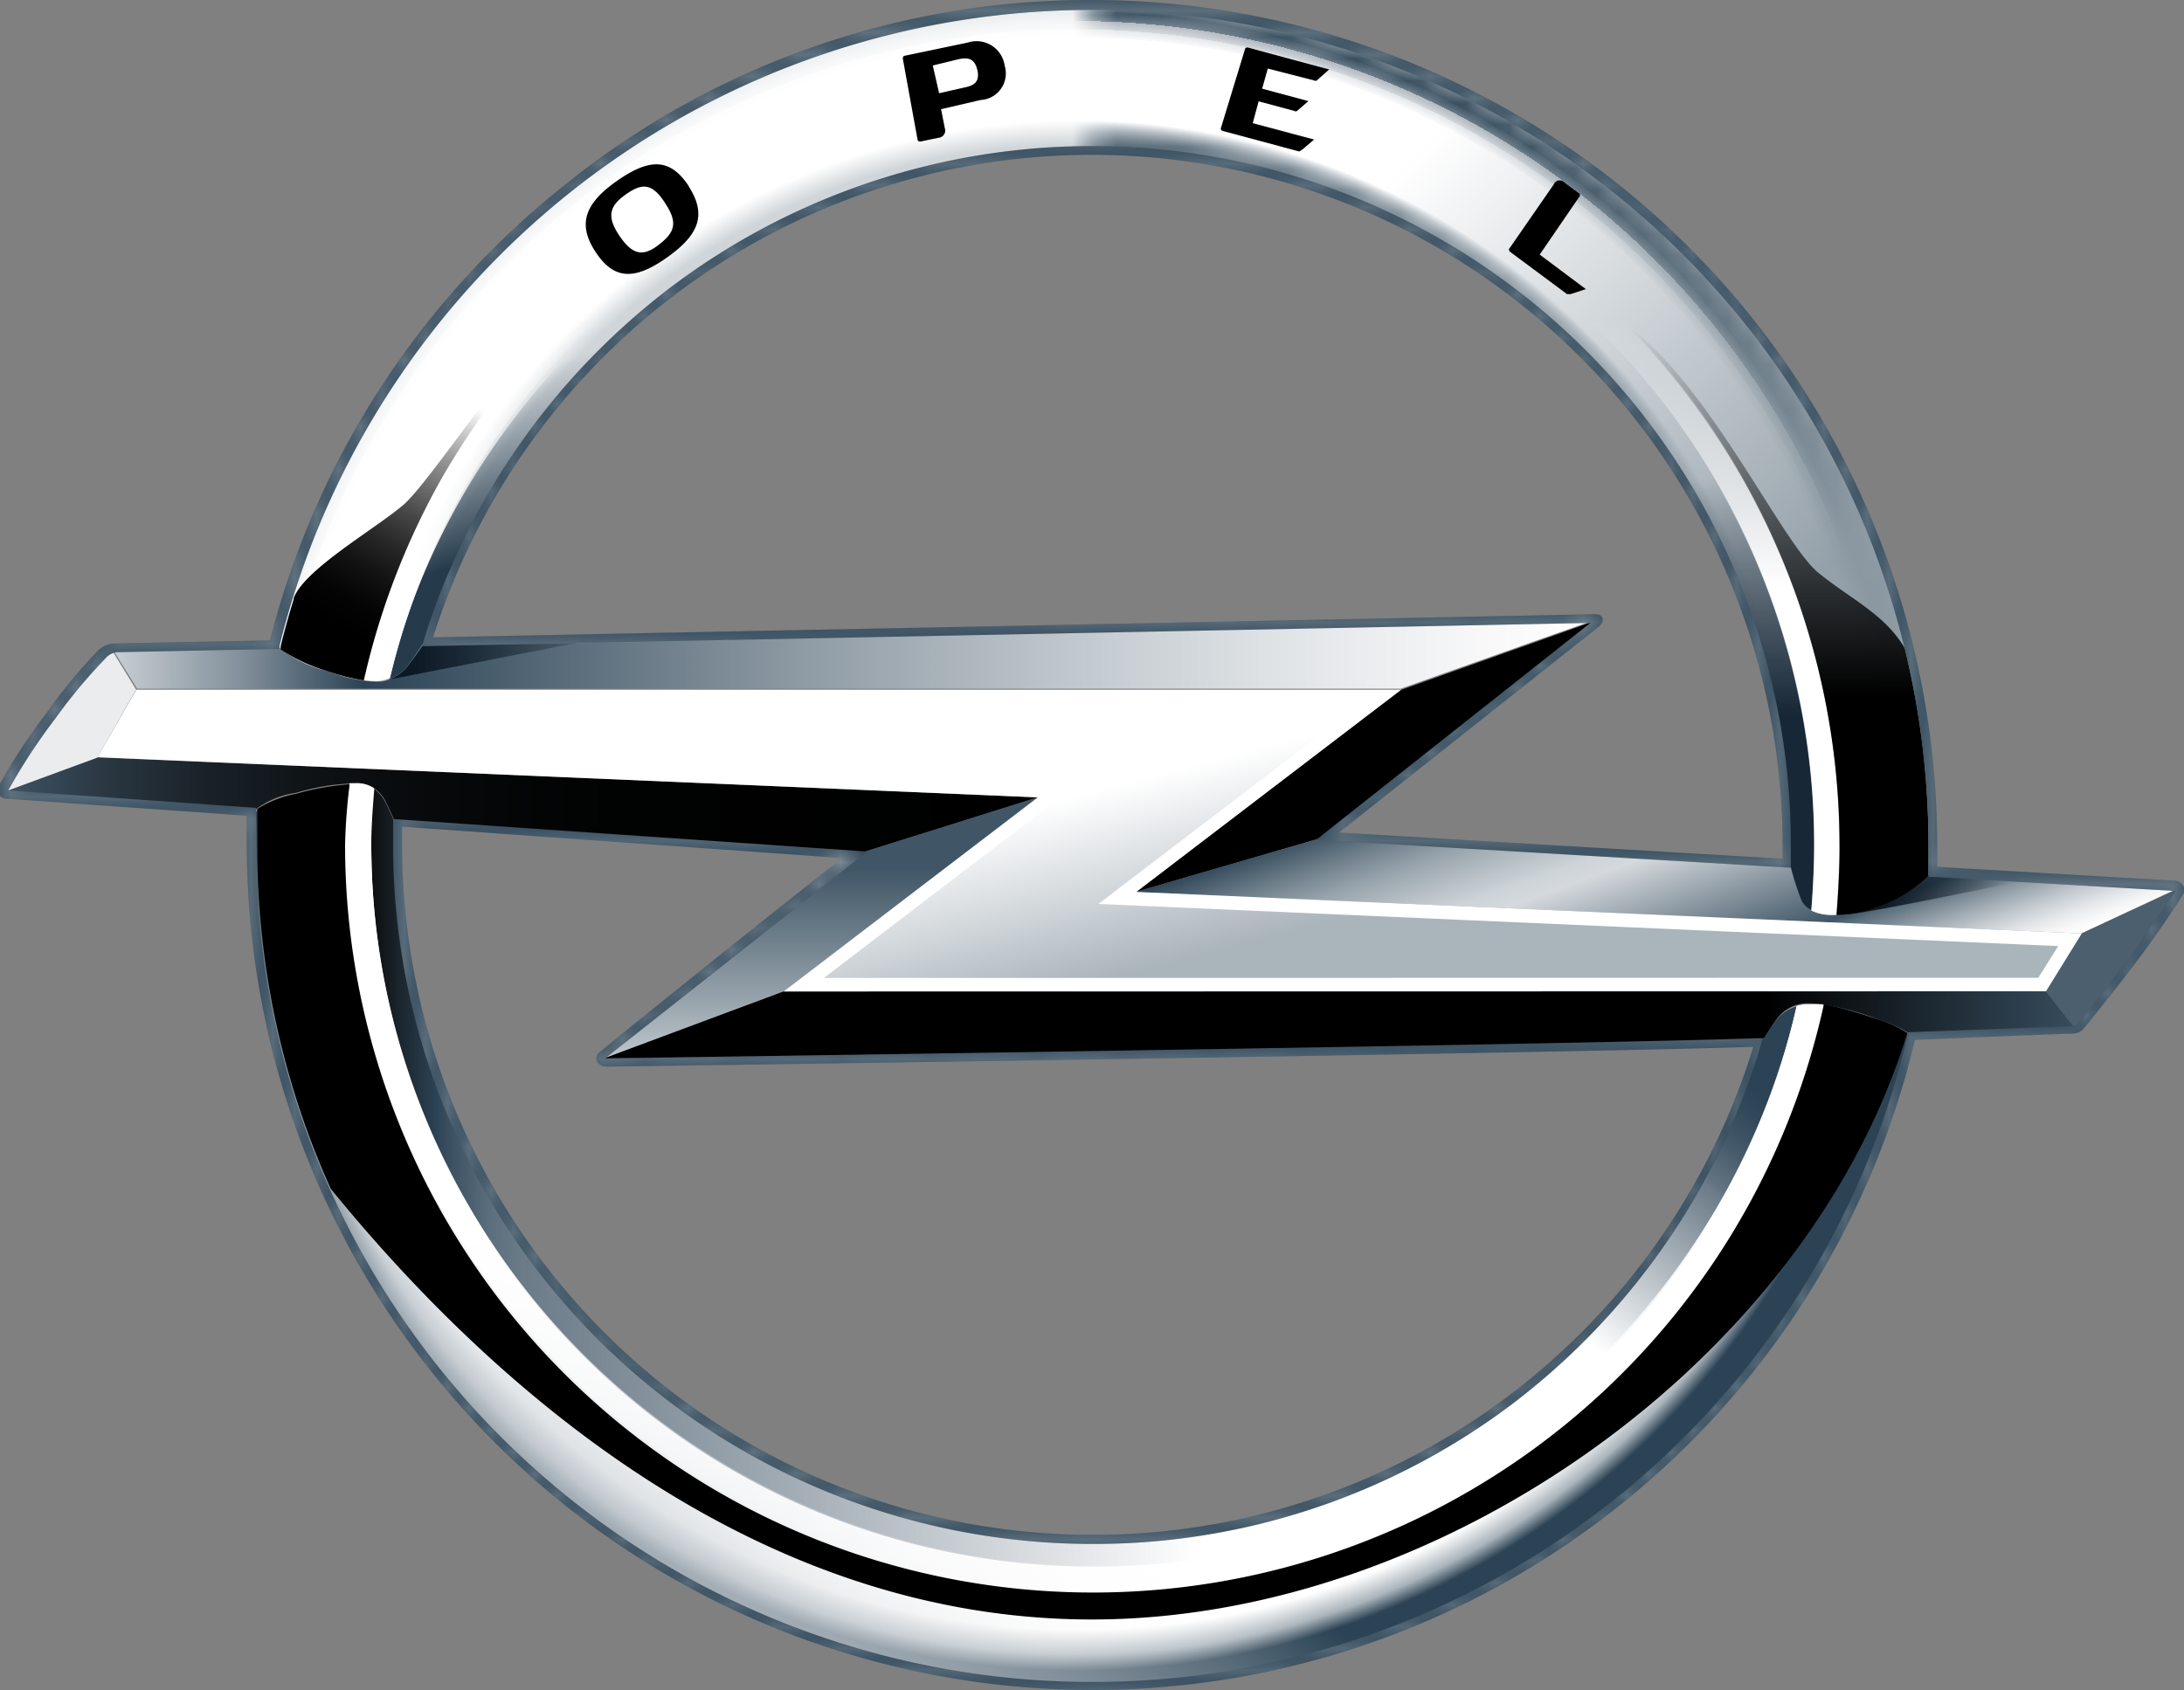 <?xml version="1.0" encoding="UTF-8"?> <svg xmlns="http://www.w3.org/2000/svg" xmlns:xlink="http://www.w3.org/1999/xlink" viewBox="0 0 100 77.4"><rect x="0" y="0" width="100" height="77.4" fill="#808080" stroke="none"/><defs><linearGradient id="a" x1="67.91" y1="77.19" x2="70.19" y2="33.82" gradientTransform="matrix(1 0 0 -1 .14 76.45)" gradientUnits="userSpaceOnUse"><stop offset=".42"></stop><stop offset=".68" stop-color="#fff"></stop></linearGradient><linearGradient id="b" x1="57.88" y1="80.33" x2="82.05" y2="32.9" gradientTransform="matrix(1 0 0 -1 .14 76.45)" gradientUnits="userSpaceOnUse"><stop offset=".34"></stop><stop offset=".66" stop-color="#6f6c72"></stop><stop offset=".82" stop-color="#fff"></stop></linearGradient><linearGradient id="c" x1="49.86" y1="-.94" x2="49.86" y2="76.45" gradientTransform="matrix(1 0 0 -1 .14 76.45)" gradientUnits="userSpaceOnUse"><stop offset="0" stop-color="#fff"></stop><stop offset=".08" stop-color="#fbfbfb"></stop><stop offset=".16" stop-color="#eee"></stop><stop offset=".24" stop-color="#dadada"></stop><stop offset=".32" stop-color="#bdbdbd"></stop><stop offset=".41" stop-color="#979797"></stop><stop offset=".49" stop-color="#6a6a6a"></stop><stop offset=".5" stop-color="#666"></stop><stop offset=".5" stop-color="#6a6a6a"></stop><stop offset=".59" stop-color="#979797"></stop><stop offset=".67" stop-color="#bdbdbd"></stop><stop offset=".76" stop-color="#dadada"></stop><stop offset=".84" stop-color="#eee"></stop><stop offset=".92" stop-color="#fbfbfb"></stop><stop offset="1" stop-color="#fff"></stop></linearGradient><radialGradient id="d" cx="175.19" cy="-61.24" r="49.15" gradientTransform="matrix(.77 0 0 -.77 -85.58 -8.72)" gradientUnits="userSpaceOnUse"><stop offset=".84" stop-color="#60727f"></stop><stop offset=".87" stop-color="#fff"></stop><stop offset=".97" stop-color="#fff"></stop><stop offset=".98" stop-color="#fbfbfc"></stop><stop offset=".98" stop-color="#eef0f2"></stop><stop offset=".99" stop-color="#dadee1"></stop><stop offset="1" stop-color="#bfc7cc"></stop></radialGradient><radialGradient id="e" cx="175.19" cy="-61.82" r="48.87" gradientTransform="matrix(.77 0 0 -.77 -85.58 -8.72)" gradientUnits="userSpaceOnUse"><stop offset=".95" stop-color="#fff"></stop><stop offset=".98" stop-color="#aab4bb"></stop><stop offset="1" stop-color="#2b4355"></stop></radialGradient><mask id="f" x="12.62" y=".21" width="75.9" height="41.7" maskUnits="userSpaceOnUse"><path d="M50 .21V6.9a31.82 31.82 0 0 1 31.83 31.81v.82l.19.2a12.38 12.38 0 0 0 .49 1.52c.25.47.71.65 1.45.65a6.82 6.82 0 0 0 2.28-.46 7.12 7.12 0 0 0 2.07-1.34l.2-.18v-1.21A38.5 38.5 0 0 0 50 .21z" fill="url(#a)"></path></mask><radialGradient id="g" cx="175.19" cy="-61.24" r="49.15" gradientTransform="matrix(.77 0 0 -.77 -85.58 -8.72)" gradientUnits="userSpaceOnUse"><stop offset=".84" stop-color="#2b4355"></stop><stop offset=".87" stop-color="#fff"></stop><stop offset=".97" stop-color="#fff"></stop><stop offset=".97" stop-color="#fbfbfc"></stop><stop offset=".98" stop-color="#eef0f2"></stop><stop offset=".98" stop-color="#dadee1"></stop><stop offset=".99" stop-color="#bdc4ca"></stop><stop offset=".99" stop-color="#97a3ac"></stop><stop offset=".99" stop-color="#697a87"></stop><stop offset="1" stop-color="#344b5c"></stop><stop offset="1" stop-color="#2b4355"></stop></radialGradient><linearGradient id="h" x1="76.28" y1="24.45" x2="29.2" y2="71.52" gradientTransform="matrix(1 0 0 -1 .14 76.45)" gradientUnits="userSpaceOnUse"><stop offset=".2" stop-color="#95a1aa"></stop><stop offset=".6" stop-color="#95a1aa" stop-opacity="0"></stop></linearGradient><radialGradient id="j" cx="175.19" cy="-61.24" r="49.15" gradientTransform="matrix(.77 0 0 -.77 -85.58 -8.72)" gradientUnits="userSpaceOnUse"><stop offset=".84" stop-color="#60727f"></stop><stop offset=".87" stop-color="#60727f" stop-opacity="0"></stop><stop offset=".97" stop-color="#60727f" stop-opacity="0"></stop><stop offset="1" stop-color="#60727f"></stop></radialGradient><linearGradient id="k" x1="26.32" y1="1.31" x2="65.03" y2="51.63" gradientTransform="matrix(1 0 0 -1 .14 76.45)" gradientUnits="userSpaceOnUse"><stop offset=".01" stop-color="#95a1aa"></stop><stop offset=".04" stop-color="#abb4bb" stop-opacity=".91"></stop><stop offset=".09" stop-color="#c9cfd4" stop-opacity=".76"></stop><stop offset=".14" stop-color="#e1e4e7" stop-opacity=".59"></stop><stop offset=".2" stop-color="#f2f3f4" stop-opacity=".42"></stop><stop offset=".27" stop-color="#fcfcfc" stop-opacity=".23"></stop><stop offset=".34" stop-color="#fff" stop-opacity="0"></stop></linearGradient><linearGradient id="l" x1="37.36" y1="27.91" x2="37.36" y2="39.93" gradientTransform="matrix(1 0 0 -1 .14 76.45)" gradientUnits="userSpaceOnUse"><stop offset="0" stop-color="#bfc7cc"></stop><stop offset=".73" stop-color="#405666"></stop></linearGradient><linearGradient id="m" x1="73" y1="43.28" x2="78.67" y2="27.69" gradientTransform="matrix(1 0 0 -1 .14 76.45)" gradientUnits="userSpaceOnUse"><stop offset="0" stop-color="#2b4355"></stop><stop offset="0" stop-color="#2e4557"></stop><stop offset=".1" stop-color="#697a86"></stop><stop offset=".19" stop-color="#97a3ac"></stop><stop offset=".28" stop-color="#b9c1c7"></stop><stop offset=".34" stop-color="#cdd3d7"></stop><stop offset=".39" stop-color="#d5d9dd"></stop><stop offset=".73" stop-color="#405666"></stop><stop offset=".75" stop-color="#586b79"></stop><stop offset=".82" stop-color="#939fa8"></stop><stop offset=".88" stop-color="#c2c9ce"></stop><stop offset=".93" stop-color="#e3e6e9"></stop><stop offset=".97" stop-color="#f8f8f9"></stop><stop offset="1" stop-color="#fff"></stop></linearGradient><linearGradient id="n" x1="4.95" y1="46.49" x2="73.08" y2="46.49" gradientTransform="matrix(1 0 0 -1 .14 76.45)" gradientUnits="userSpaceOnUse"><stop offset="0" stop-color="#cad0d4"></stop><stop offset=".05" stop-color="#a0abb3"></stop><stop offset=".09" stop-color="#808e99"></stop><stop offset=".17" stop-color="#2b4355"></stop><stop offset=".3" stop-color="#586b79"></stop><stop offset=".48" stop-color="#939fa8"></stop><stop offset=".65" stop-color="#c2c9ce"></stop><stop offset=".8" stop-color="#e3e6e9"></stop><stop offset=".92" stop-color="#f8f8f9"></stop><stop offset="1" stop-color="#fff"></stop></linearGradient><linearGradient id="o" x1=".09" y1="39.53" x2="47.36" y2="39.53" gradientTransform="matrix(1 0 0 -1 .14 76.45)" gradientUnits="userSpaceOnUse"><stop offset="0" stop-color="#405666"></stop><stop offset=".03" stop-color="#384b5a"></stop><stop offset=".11" stop-color="#27343e"></stop><stop offset=".2" stop-color="#192127"></stop><stop offset=".3" stop-color="#0e1215"></stop><stop offset=".43" stop-color="#060809"></stop><stop offset=".59" stop-color="#010202"></stop><stop offset="1"></stop></linearGradient><linearGradient id="p" x1="27.36" y1="29.43" x2="94.9" y2="29.43" gradientTransform="matrix(1 0 0 -1 .14 76.45)" gradientUnits="userSpaceOnUse"><stop offset="0"></stop><stop offset=".67"></stop><stop offset=".79"></stop><stop offset="1" stop-color="#364c5d"></stop></linearGradient><linearGradient id="q" x1="66.38" y1="34.75" x2="66.38" y2="70.8" gradientTransform="matrix(1 0 0 -1 .14 76.45)" gradientUnits="userSpaceOnUse"><stop offset=".25" stop-color="#172735"></stop><stop offset=".55" stop-color="#172735" stop-opacity="0"></stop></linearGradient><linearGradient id="r" x1="35.98" y1="52.02" x2="30.92" y2="65.92" gradientTransform="matrix(1 0 0 -1 .14 76.45)" gradientUnits="userSpaceOnUse"><stop offset=".26" stop-color="#253b4c"></stop><stop offset=".74" stop-color="#253b4c" stop-opacity="0"></stop></linearGradient><linearGradient id="s" x1="16.83" y1="22.53" x2="66.82" y2="22.53" gradientTransform="matrix(1 0 0 -1 .14 76.45)" gradientUnits="userSpaceOnUse"><stop offset="0" stop-color="#0d0d0d"></stop><stop offset=".06" stop-color="#2b4355"></stop><stop offset=".07" stop-color="#384e5f"></stop><stop offset=".11" stop-color="#5c6f7d"></stop><stop offset=".14" stop-color="#6b7b88"></stop><stop offset=".76" stop-color="#6b7b88" stop-opacity="0"></stop></linearGradient><linearGradient id="t" x1="77.11" y1="29.08" x2="60.35" y2="8.45" gradientTransform="matrix(1 0 0 -1 .14 76.45)" gradientUnits="userSpaceOnUse"><stop offset="0" stop-color="#2b4355"></stop><stop offset=".04" stop-color="#32495a"></stop><stop offset=".1" stop-color="#445969"></stop><stop offset=".17" stop-color="#627481"></stop><stop offset=".18" stop-color="#6b7b88"></stop><stop offset=".52" stop-color="#6b7b88" stop-opacity="0"></stop></linearGradient><linearGradient id="u" x1="50.3" y1="34.54" x2="50.3" y2="71.97" gradientTransform="matrix(1 0 0 -1 .14 76.45)" gradientUnits="userSpaceOnUse"><stop offset=".4" stop-color="#fff"></stop><stop offset=".73" stop-color="#fff" stop-opacity="0"></stop></linearGradient><linearGradient id="v" x1="49.51" y1="3.34" x2="49.51" y2="40.59" gradientTransform="matrix(1 0 0 -1 .14 76.45)" gradientUnits="userSpaceOnUse"><stop offset="0" stop-color="#fff" stop-opacity="0"></stop><stop offset=".46" stop-color="#fff"></stop></linearGradient><linearGradient id="w" x1="84.46" y1="35.85" x2="93.03" y2="34.95" gradientTransform="matrix(1 0 0 -1 .14 76.45)" gradientUnits="userSpaceOnUse"><stop offset=".19" stop-color="#0c1824"></stop><stop offset=".86" stop-color="#0c1824" stop-opacity=".03"></stop></linearGradient><linearGradient id="x" x1="18.16" y1="46.26" x2="28.03" y2="46.26" gradientTransform="matrix(1 0 0 -1 .14 76.45)" gradientUnits="userSpaceOnUse"><stop offset=".04" stop-color="#0c1824"></stop><stop offset=".17" stop-color="#0c1824" stop-opacity=".86"></stop><stop offset="1" stop-color="#0c1824" stop-opacity="0"></stop></linearGradient><linearGradient id="y" x1="17.38" y1="45.28" x2="17.47" y2="45.28" xlink:href="#x"></linearGradient><linearGradient id="z" x1="81.3" y1="34.54" x2="81.3" y2="61.61" gradientTransform="matrix(1 0 0 -1 .14 76.45)" gradientUnits="userSpaceOnUse"><stop offset=".37"></stop><stop offset="1" stop-opacity="0"></stop></linearGradient><linearGradient id="aa" x1="14.1" y1="45.84" x2="23.81" y2="62.66" gradientTransform="matrix(1 0 0 -1 .14 76.45)" gradientUnits="userSpaceOnUse"><stop offset=".12"></stop><stop offset=".19" stop-color="#040404"></stop><stop offset=".27" stop-color="#121212"></stop><stop offset=".35" stop-color="#282828"></stop><stop offset=".43" stop-color="#464646"></stop><stop offset=".51" stop-color="#6e6e6e"></stop><stop offset=".6" stop-color="#9e9e9e"></stop><stop offset=".68" stop-color="#d7d7d7"></stop><stop offset=".73" stop-color="#fff"></stop></linearGradient><linearGradient id="ab" x1="51.29" y1="31.78" x2="47.38" y2="46.72" gradientTransform="matrix(1 0 0 -1 .14 76.45)" gradientUnits="userSpaceOnUse"><stop offset="0" stop-color="#aab4bb"></stop><stop offset=".55" stop-color="#fff"></stop></linearGradient><mask id="ac" x="0" y="0" width="100" height="77.39" maskUnits="userSpaceOnUse"><path d="M50 77.4a38.74 38.74 0 0 1-38.7-38.7v-1.34l-11-.78a.42.42 0 0 1-.35-.2.42.42 0 0 1 0-.4 26.24 26.24 0 0 1 2.17-3.31 24.21 24.21 0 0 1 2.4-2.91 1.19 1.19 0 0 1 .7-.29l7.14-.14A38.9 38.9 0 0 1 25.95 8.4 38.28 38.28 0 0 1 50 0a38.74 38.74 0 0 1 38.7 38.7v1l10.79.63a.51.51 0 0 1 .47.23.38.38 0 0 1 0 .4c-.63 1-1.48 2.23-2 2.9-.6.83-2.11 2.7-2.56 3.26a.68.68 0 0 1-.51.23l-7.21.27A38.71 38.71 0 0 1 50 77.4zM.39 36.2l11.33.8v1.7a38.31 38.31 0 0 0 75.62 8.72v-.15h.15l7.38-.27a.31.31 0 0 0 .22-.08c.32-.39 1.94-2.4 2.54-3.24.48-.67 1.33-1.94 2-2.88h-.12l-11-.64h-.21v-1.41a38.31 38.31 0 0 0-75.5-9.18v.15l-7.43.15a.79.79 0 0 0-.44.18 24.27 24.27 0 0 0-2.39 2.85A27 27 0 0 0 .4 36.16zM50 70.71a32 32 0 0 1-32-32v-1.2L39.71 39l-12 9.47c.24 0 45.15-.64 52.74-.92h.27l-.08.26a32.26 32.26 0 0 1-11.29 16.41A31.73 31.73 0 0 1 50 70.71zM18.41 37.86v.84a31.63 31.63 0 0 0 61.87 9.24c-7.55.28-52.24.91-52.49.91a.5.5 0 0 1-.47-.26.36.36 0 0 1 .15-.41c.7-.6 10.19-8.23 11.11-8.88l-20.17-1.44zM82 39.74l-21.73-1.28 12.55-9.93-53.5 1.07.08-.26a32.28 32.28 0 0 1 11.4-16.25A32 32 0 0 1 82 38.7v1.04zm-20.7-1.61l20.32 1.2v-.63a31.63 31.63 0 0 0-61.79-9.51l53.22-1.06c.23 0 .31.12.33.19s0 .21-.15.36l-11.92 9.45z" fill="url(#c)"></path></mask></defs><title>marques-6</title><path d="M81.83 38.71v.82l.19.2a12.38 12.38 0 0 0 .49 1.52c.25.47.71.65 1.45.65a6.82 6.82 0 0 0 2.28-.46 7.12 7.12 0 0 0 2.07-1.34l.2-.18v-1.21a38.51 38.51 0 0 0-75.9-9.18A5.49 5.49 0 0 0 15 30.74a6.82 6.82 0 0 0 2.28.46 1.86 1.86 0 0 0 1.38-.64c.32-.4.69-1 .69-1l.25-.2a31.82 31.82 0 0 1 62.24 9.33z" fill="url(#d)"></path><path d="M85.74 46.61a10.7 10.7 0 0 0-2.9-.61 1.79 1.79 0 0 0-1.6.87c-.13.17-.45.7-.45.7l-.24.15v.06a31.82 31.82 0 0 1-62.33-9v-1h-.13s-.24-.56-.41-.89A1.48 1.48 0 0 0 16.4 36a10.49 10.49 0 0 0-2.85.44 4 4 0 0 0-2 .88v1.52a38.51 38.51 0 0 0 76 8.77c-.19-.34-.55-.61-1.81-1z" fill="url(#e)"></path><path d="M50 .2a38.52 38.52 0 0 0-37.4 29.33.92.92 0 0 0 .14.17 7.47 7.47 0 0 0 2.22 1 6.81 6.81 0 0 0 2.28.46 1.86 1.86 0 0 0 1.38-.64c.32-.4.69-1 .69-1l.25-.2a31.82 31.82 0 0 1 62.27 9.38v.83l.19.21a12.32 12.32 0 0 0 .49 1.52c.25.47.71.65 1.45.65a6.8 6.8 0 0 0 2.28-.46 7.12 7.12 0 0 0 2.07-1.34l.2-.18V38.7A38.5 38.5 0 0 0 50 .2z" fill="#fff" opacity=".7" style="isolation:isolate"></path><g mask="url(#f)"><path d="M81.83 38.71v.82l.19.2a12.38 12.38 0 0 0 .49 1.52c.25.47.71.65 1.45.65a6.82 6.82 0 0 0 2.28-.46 7.12 7.12 0 0 0 2.07-1.34l.2-.18v-1.21a38.51 38.51 0 0 0-75.9-9.18A5.49 5.49 0 0 0 15 30.74a6.82 6.82 0 0 0 2.28.46 1.86 1.86 0 0 0 1.38-.64c.32-.4.69-1 .69-1l.25-.2a31.82 31.82 0 0 1 62.24 9.33z" fill="url(#g)"></path></g><path d="M50 .2a38.52 38.52 0 0 0-37.4 29.33 5.44 5.44 0 0 0 2.4 1.21 6.81 6.81 0 0 0 2.28.46 1.86 1.86 0 0 0 1.38-.64c.32-.4.69-1 .69-1l.25-.2a31.82 31.82 0 0 1 62.23 9.34v.83l.19.2a12.38 12.38 0 0 0 .49 1.52c.25.47.71.65 1.45.65a6.82 6.82 0 0 0 2.28-.46 7.12 7.12 0 0 0 2.07-1.34l.2-.18v-1.23A38.5 38.5 0 0 0 50 .2z" fill="url(#h)"></path><g mask="url(#f)"><path d="M81.83 38.71v.82l.19.2a12.38 12.38 0 0 0 .49 1.52c.25.47.71.65 1.45.65a6.82 6.82 0 0 0 2.28-.46 7.12 7.12 0 0 0 2.07-1.34l.2-.18v-1.21a38.51 38.51 0 0 0-75.9-9.18A5.49 5.49 0 0 0 15 30.74a6.82 6.82 0 0 0 2.28.46 1.86 1.86 0 0 0 1.38-.64c.32-.4.69-1 .69-1l.25-.2a31.82 31.82 0 0 1 62.24 9.33z" opacity=".2" fill="url(#j)" style="isolation:isolate"></path></g><path d="M85.74 46.61a10.7 10.7 0 0 0-2.9-.61 1.79 1.79 0 0 0-1.6.87c-.13.17-.45.7-.45.7l-.27.16a31.82 31.82 0 0 1-62.33-9v-1h-.13s-.24-.56-.41-.89a1.48 1.48 0 0 0-1.28-.89 10.49 10.49 0 0 0-2.85.44 4 4 0 0 0-2 .88v1.52a38.51 38.51 0 0 0 76 8.77c-.16-.29-.52-.56-1.78-.95z" fill="url(#k)"></path><path d="M4.46 34.68l1.77-3.1-1.14-1.86a1 1 0 0 0-.33.19 24.11 24.11 0 0 0-2.38 2.88 26.18 26.18 0 0 0-2.15 3.29.21.21 0 0 0 0 .23l.16-.11 4.09-1.51z" fill="#eaecee"></path><path d="M64.15 31.6L52 40.85l8.79-2.56 12.34-9.77c.07-.06.1-.11.08-.15l-9.07 3.23z"></path><path d="M95.31 42.75l-1.63 2.65L95 47.16a.38.38 0 0 0 .21-.13c.44-.54 2-2.43 2.55-3.25s1.54-2.25 2-2.89a.18.18 0 0 0 0-.21z" fill="#4b5f6e"></path><path d="M35.88 45.41l11.63-8.89-8.38 2.63c-.23.15-11.26 8.94-11.53 9.17-.1.09-.12.17-.1.22l8.4-3.13z" fill="url(#l)"></path><path d="M88.5 39.92l-.2.18a7.13 7.13 0 0 1-2.07 1.34 6.83 6.83 0 0 1-2.28.46c-.74 0-1.2-.18-1.45-.65a12.54 12.54 0 0 1-.5-1.51l-.19-.21-21-1.24L52 40.85l43.29 1.9 4.47-2.08c0-.06-.14-.1-.3-.11z" fill="url(#m)"></path><path d="M73.06 28.32l-53.48 1.07-.25.2s-.37.57-.69 1a1.86 1.86 0 0 1-1.38.64 6.81 6.81 0 0 1-2.26-.49 5.43 5.43 0 0 1-2.36-1.21l-7.28.14a.82.82 0 0 0-.24 0l1.16 1.87h57.86l9.08-3.22h-.16z" fill="url(#n)"></path><path d="M47.5 36.52l-43-1.83L.39 36.2l-.16.11a.23.23 0 0 0 .18.09l11.14.79a4 4 0 0 1 2-.88 10.48 10.48 0 0 1 2.85-.44 1.48 1.48 0 0 1 1.28.89c.17.33.41.89.41.89l21.06 1.49z" fill="url(#o)"></path><path d="M93.68 45.4H35.9l-8.4 3.13c0 .09.19.11.28.11l52.72-.94.3-.18s.32-.53.45-.7a1.78 1.78 0 0 1 1.6-.87 10.7 10.7 0 0 1 2.91.65c1.28.44 1.63.68 1.79.87l7.34-.3h.16z" fill="url(#p)"></path><path d="M81.81 38.7v.83l.19.2a12.54 12.54 0 0 0 .49 1.52 1.09 1.09 0 0 0 .44.44c.08-1 .13-2.1.13-3A33.05 33.05 0 0 0 50 5.65v1.23A31.82 31.82 0 0 1 81.81 38.7z" fill="url(#q)"></path><path d="M18.61 30.56c.32-.4.69-1 .69-1l.25-.2A31.83 31.83 0 0 1 50 6.88V5.65c-15.63 0-29 11.82-32.16 25.44a1.71 1.71 0 0 0 .77-.53z" fill="url(#r)"></path><path d="M50 70.51A31.82 31.82 0 0 1 18.2 38.7v-1.04h-.13s-.24-.56-.41-.89a1.73 1.73 0 0 0-.56-.66v.12c-.1.89-.1 1.63-.1 2.47a33.05 33.05 0 0 0 33 33.05 33.26 33.26 0 0 0 17-4.58v-1.61a31.7 31.7 0 0 1-17 4.95z" fill="url(#s)"></path><path d="M81.24 46.83c-.13.17-.45.7-.45.7l-.3.18h-.08A31.83 31.83 0 0 1 50 70.51v1.23a32.77 32.77 0 0 0 32.26-25.66 1.91 1.91 0 0 0-1.02.75z" fill="url(#t)"></path><path d="M50 4.48a34.23 34.23 0 0 0-33.36 26.68 4.92 4.92 0 0 0 .62 0 1.83 1.83 0 0 0 .6-.11 33.05 33.05 0 0 1 65.21 7.65c0 .9-.05 2-.13 3a2.06 2.06 0 0 0 1 .2h.14c.08-1 .14-2.25.14-3.21A34.22 34.22 0 0 0 50 4.48z" fill="url(#u)"></path><path d="M82.84 46a2.28 2.28 0 0 0-.57.08A33.06 33.06 0 0 1 17 38.7c0-.84.06-1.58.13-2.48v-.12a1.4 1.4 0 0 0-.72-.23H16V36c-.08 1-.15 1.82-.15 2.74A34.23 34.23 0 0 0 83.5 46a4.14 4.14 0 0 0-.66 0z" fill="url(#v)"></path><path d="M88.5 39.92l-.2.18a7.13 7.13 0 0 1-2.07 1.34 8.6 8.6 0 0 1-1.76.44c.4.07 7.34-1.37 8.84-1.68z" fill="url(#w)"></path><path d="M18.63 30.56a1.8 1.8 0 0 1-1 .6l9.88-1.93-7.92.16-.25.2s-.39.57-.71.97z" fill="url(#x)"></path><path d="M17.52 31.18h.09z" fill="url(#y)"></path><path d="M84.09 41.91a6.46 6.46 0 0 0 4.21-1.8V38.7a38.31 38.31 0 0 0-1.08-9c-.91-1.58-2.55-2.3-4-3.5-1.67-1.42-5-8.65-8.74-11.31a34.06 34.06 0 0 1 9.75 23.81c.01.97-.06 2.2-.14 3.21z" fill="url(#z)"></path><path d="M15 30.74a9 9 0 0 0 1.66.42 34 34 0 0 1 3.7-9.49 37.21 37.21 0 0 1 5.24-6.91c-1.24.1-5.82 7.26-7.15 8.38s-4.51 2.94-5 4.25v.05q-.33 1.06-.6 2.16v.14a7.64 7.64 0 0 0 2.15 1z" fill="url(#aa)"></path><path d="M85.74 46.61a14.93 14.93 0 0 0-2.23-.61 34.25 34.25 0 0 1-67.71-7.3A26.57 26.57 0 0 1 16 36v-.08a12.22 12.22 0 0 0-2.42.43 5.21 5.21 0 0 0-1.8.7v1.7a38.08 38.08 0 0 0 3.36 15.69C22.78 63.83 34.78 74.17 50 74.17c16.05 0 32.78-11.95 37.33-26.86a6.47 6.47 0 0 0-1.59-.7z"></path><path fill="#fff" d="M64.15 31.59l-12.12 9.26 43.29 1.9-1.64 2.65-57.8.01 11.64-8.89-43.06-1.84 1.78-3.09h57.91z"></path><path fill="url(#ab)" d="M49.26 35.97L5.51 34.11l1.08-1.9 55.73.01-12.03 9.18 43.95 1.93-.91 1.45-55.61.01 11.54-8.82z"></path><path d="M50 77.4a38.74 38.74 0 0 1-38.7-38.7v-1.34l-11-.78a.42.42 0 0 1-.35-.2.42.42 0 0 1 0-.4 26.17 26.17 0 0 1 2.17-3.31 24.21 24.21 0 0 1 2.4-2.91 1.18 1.18 0 0 1 .7-.29l7.14-.14A38.9 38.9 0 0 1 25.95 8.4 38.28 38.28 0 0 1 50 0a38.74 38.74 0 0 1 38.7 38.7v1l10.79.63a.51.51 0 0 1 .47.23.38.38 0 0 1 0 .4c-.63 1-1.48 2.22-2 2.9-.6.83-2.11 2.7-2.56 3.26a.68.68 0 0 1-.51.22l-7.21.28A38.71 38.71 0 0 1 50 77.4zM.39 36.2l11.33.8v1.7a38.31 38.31 0 0 0 75.62 8.72v-.15h.15l7.38-.27a.31.31 0 0 0 .22-.08c.32-.39 1.94-2.4 2.54-3.24.48-.67 1.33-1.94 2-2.88h-.12l-11-.64h-.21v-1.41a38.31 38.31 0 0 0-75.5-9.18v.15l-7.43.15a.79.79 0 0 0-.44.18 24.28 24.28 0 0 0-2.39 2.85A26.89 26.89 0 0 0 .4 36.16zM50 70.71a32 32 0 0 1-32-32v-1.2L39.71 39l-12 9.47c.24 0 45.15-.64 52.75-.92h.27l-.08.26a32.26 32.26 0 0 1-11.3 16.41A31.74 31.74 0 0 1 50 70.71zM18.41 37.86v.84a31.63 31.63 0 0 0 61.87 9.24c-7.55.28-52.24.91-52.49.91a.5.5 0 0 1-.47-.26.37.37 0 0 1 .15-.41c.7-.6 10.19-8.23 11.12-8.88l-20.18-1.44zM82 39.74l-21.73-1.28 12.55-9.93-53.5 1.06.08-.26a32.28 32.28 0 0 1 11.4-16.24A32 32 0 0 1 82 38.7v1.04zm-20.7-1.61l20.32 1.2v-.63a31.63 31.63 0 0 0-61.79-9.51l53.22-1.06c.23 0 .31.12.33.19s0 .21-.15.36l-11.92 9.45z" fill="#2b4355"></path><g mask="url(#ac)"><path d="M50 77.4a38.74 38.74 0 0 1-38.7-38.7v-1.34l-11-.78a.42.42 0 0 1-.35-.2.42.42 0 0 1 0-.4 26.24 26.24 0 0 1 2.17-3.31 24.21 24.21 0 0 1 2.4-2.91 1.19 1.19 0 0 1 .7-.29l7.14-.14A38.9 38.9 0 0 1 25.95 8.4 38.28 38.28 0 0 1 50 0a38.74 38.74 0 0 1 38.7 38.7v1l10.79.63a.51.51 0 0 1 .47.23.38.38 0 0 1 0 .4c-.63 1-1.48 2.23-2 2.9-.6.83-2.11 2.7-2.56 3.26a.68.68 0 0 1-.51.23l-7.21.27A38.71 38.71 0 0 1 50 77.4zM.39 36.2l11.33.8v1.7a38.31 38.31 0 0 0 75.62 8.72v-.15h.15l7.38-.27a.31.31 0 0 0 .22-.08c.32-.39 1.94-2.4 2.54-3.24.48-.67 1.33-1.94 2-2.88h-.12l-11-.64h-.21v-1.41a38.31 38.31 0 0 0-75.5-9.18v.15l-7.43.15a.79.79 0 0 0-.44.18 24.27 24.27 0 0 0-2.39 2.85A27 27 0 0 0 .4 36.16zM50 70.71a32 32 0 0 1-32-32v-1.2L39.71 39l-12 9.47c.24 0 45.15-.64 52.74-.92h.27l-.08.26a32.26 32.26 0 0 1-11.29 16.41A31.73 31.73 0 0 1 50 70.71zM18.41 37.86v.84a31.63 31.63 0 0 0 61.87 9.24c-7.55.28-52.24.91-52.49.91a.5.5 0 0 1-.47-.26.36.36 0 0 1 .15-.41c.7-.6 10.19-8.23 11.11-8.88l-20.17-1.44zM82 39.74l-21.73-1.28 12.55-9.93-53.5 1.07.08-.26a32.28 32.28 0 0 1 11.4-16.25A32 32 0 0 1 82 38.7v1.04zm-20.7-1.61l20.32 1.2v-.63a31.63 31.63 0 0 0-61.79-9.51l53.22-1.06c.23 0 .31.12.33.19s0 .21-.15.36l-11.92 9.45z" fill="#fff" opacity=".5" style="isolation:isolate"></path></g><path d="M58.05 3.14l-.26.92 2.12.57-.52.45a.12.12 0 0 1-.13 0l-1.63-.44-.27 1 2.81.75-.55.47c-.06 0-.09.09-.16.07L56 6a.11.11 0 0 1-.09-.16L57 2.27a.11.11 0 0 1 .15-.09l3.71 1-.56.5a.12.12 0 0 1-.14 0zM30.46 9.31c-.6-.94-1.06-.93-1.8-.41s-.9 1-.31 1.88 1.07 1 1.8.44.92-1 .3-1.92m1.08-.77c.83 1.29.5 2.21-1 3.27s-2.43 1-3.26-.26-.52-2.21 1-3.27 2.44-1 3.27.26m41.07 4.71l-.69.23h-.17l-2.61-1.94a.12.12 0 0 1 0-.19l2-2.89a.3.3 0 0 1 .5-.09l.66.49a.12.12 0 0 1 0 .18l-1.8 2.63zM44.75 3.21c-.12-.53-.42-.59-.85-.5L42.71 3 43 4.27 44.19 4c.43-.09.68-.27.56-.8M46 3a1.22 1.22 0 0 1-1.1 1.58L43.09 5l.17.87a.33.33 0 0 1-.29.44l-.81.17c-.09 0-.13 0-.15-.1l-.67-3.68c0-.08 0-.13.1-.15l2.87-.6A1.3 1.3 0 0 1 46 3"></path></svg> 